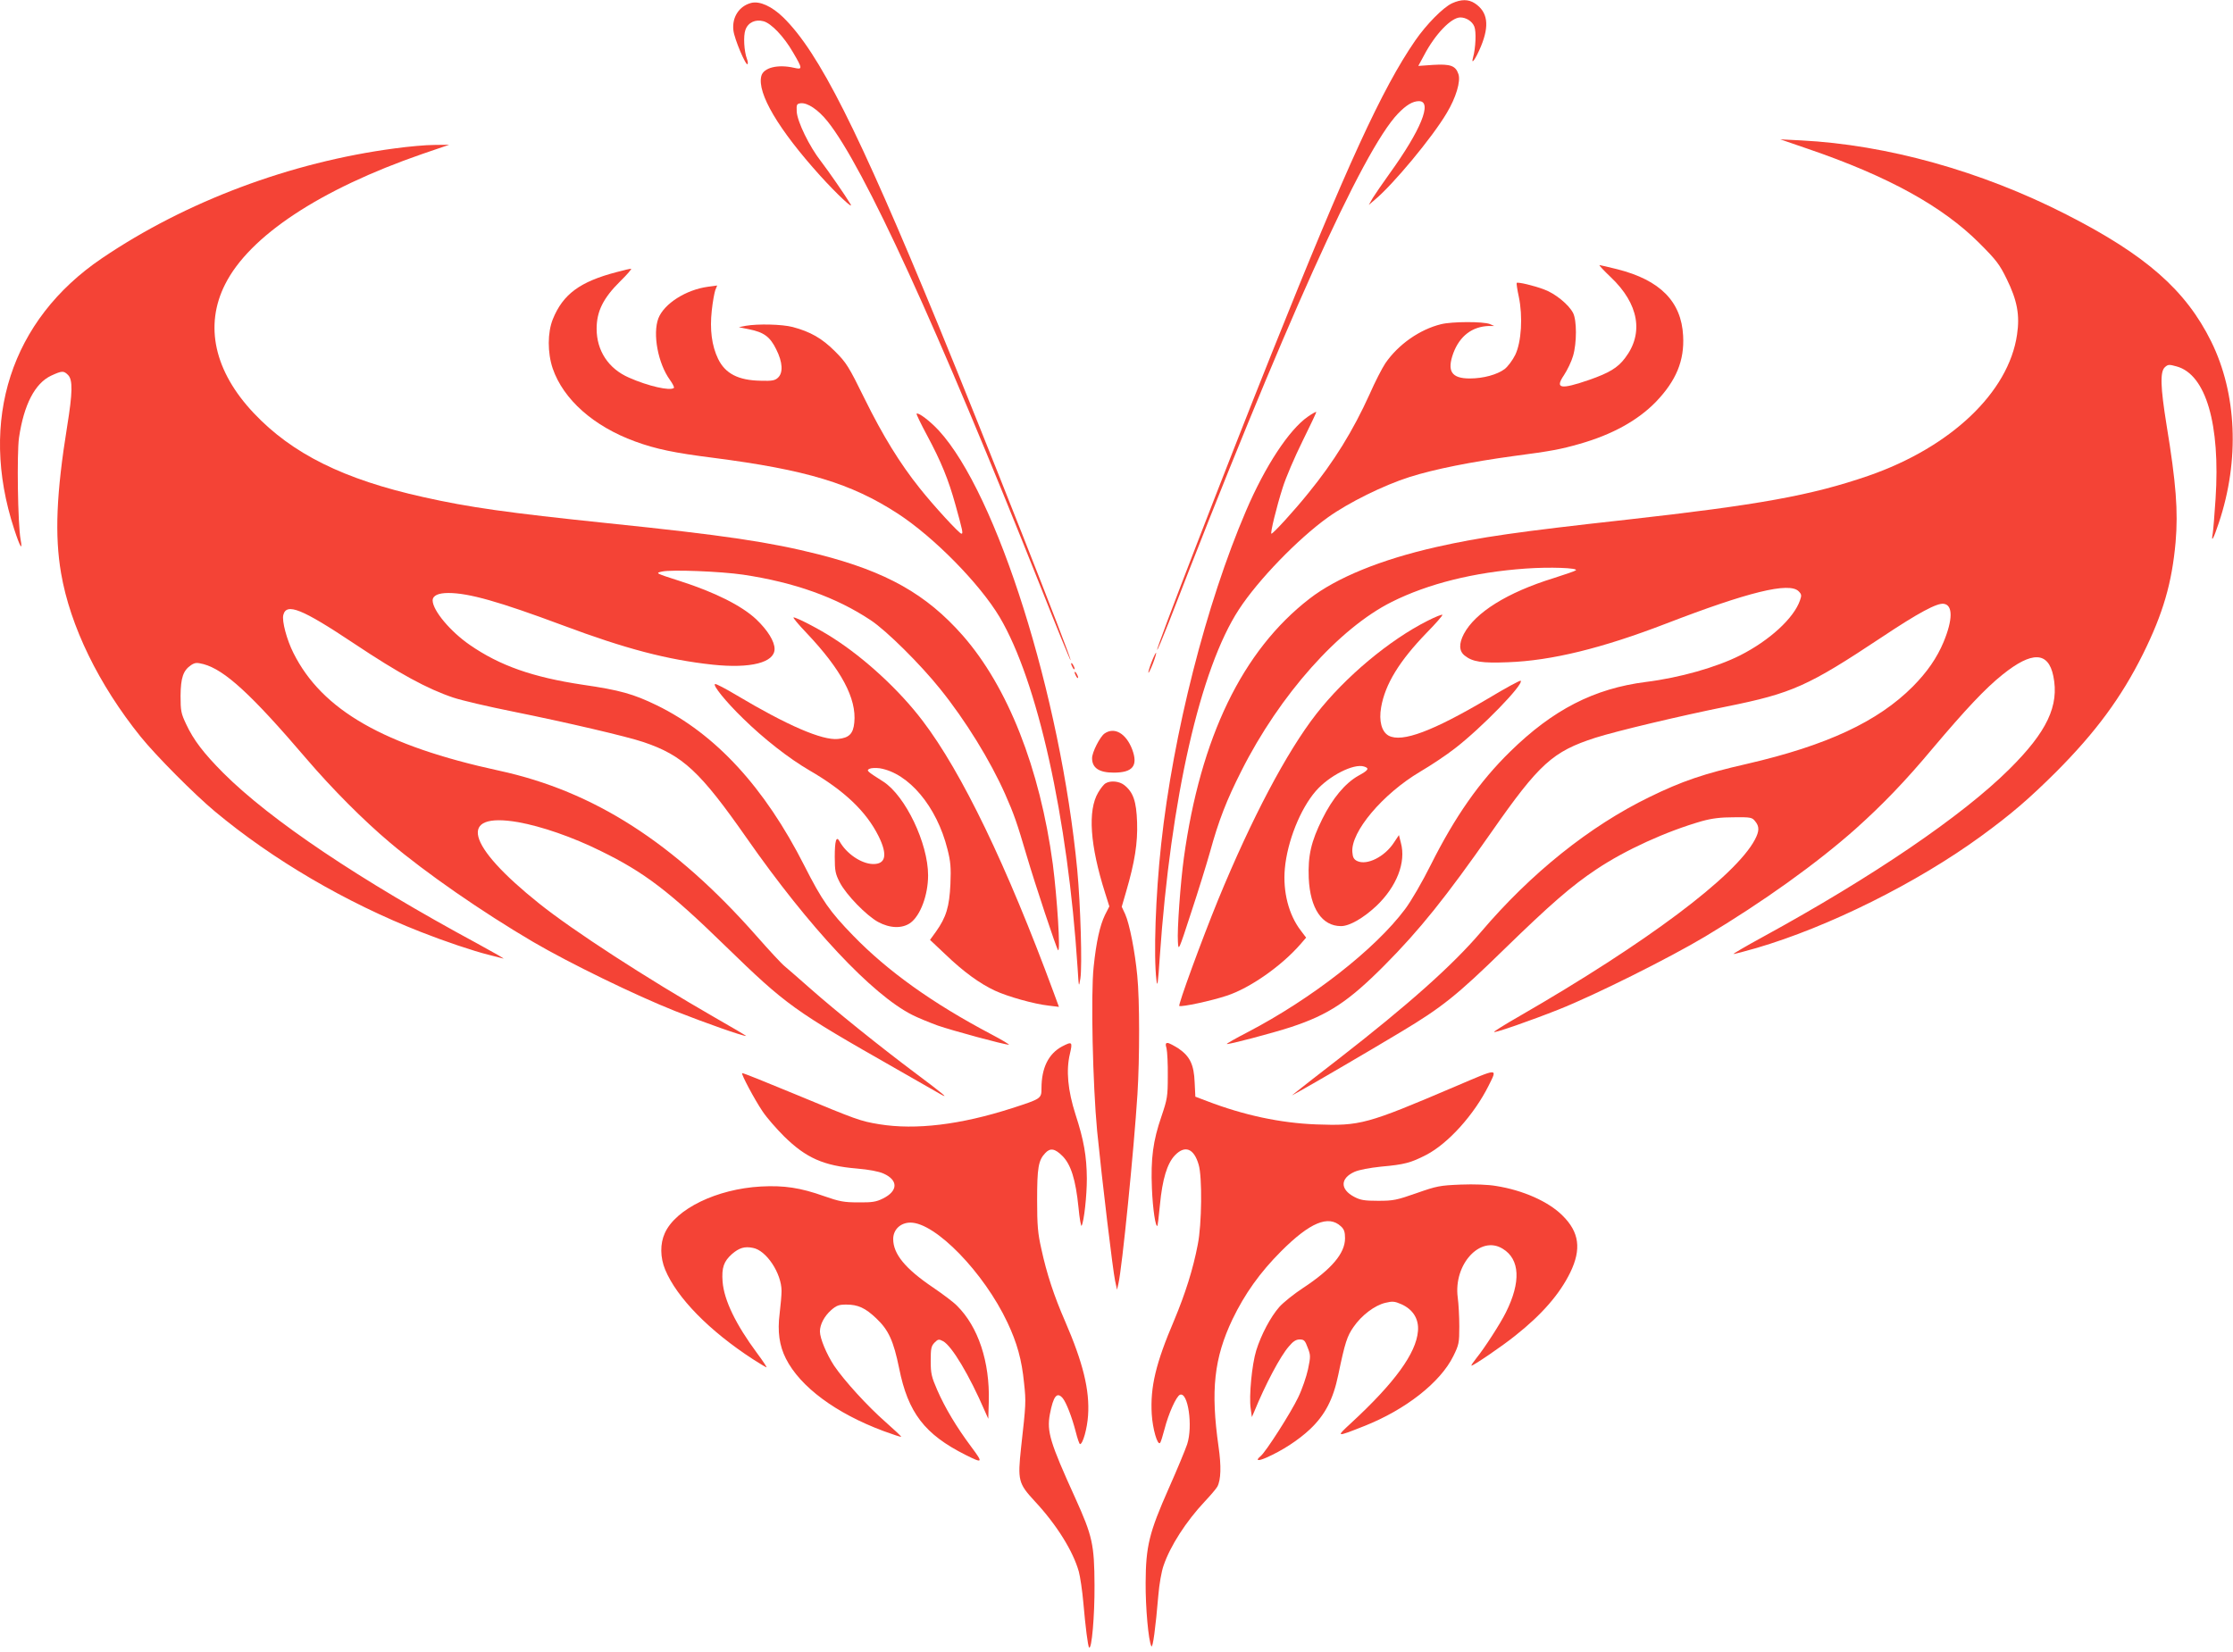 <?xml version="1.0" standalone="no"?>
<!DOCTYPE svg PUBLIC "-//W3C//DTD SVG 20010904//EN"
 "http://www.w3.org/TR/2001/REC-SVG-20010904/DTD/svg10.dtd">
<svg version="1.0" xmlns="http://www.w3.org/2000/svg"
 width="1280pt" height="947pt" viewBox="0 0 1280 947"
 preserveAspectRatio="xMidYMid meet">
<g transform="translate(0,947) scale(0.1,-0.1)"
fill="#f44336" stroke="none">
<path d="M8323 9451 c-51 -24 -146 -120 -211 -214 -190 -276 -393 -719 -822
-1792 -269 -672 -664 -1695 -657 -1701 2 -3 32 69 67 158 658 1700 1110 2704
1313 2916 48 50 85 72 121 72 79 0 10 -168 -170 -417 -39 -54 -81 -116 -95
-138 l-23 -40 34 29 c106 88 331 359 413 498 53 88 81 182 67 223 -16 48 -45
59 -145 53 l-85 -6 33 61 c64 122 156 217 208 217 33 0 68 -22 80 -52 12 -28
8 -123 -7 -177 -14 -50 15 -9 45 63 50 121 39 198 -35 247 -37 24 -78 24 -131
0z"/>
<path d="M4305 9453 c-68 -18 -110 -82 -101 -157 5 -48 71 -204 81 -194 3 3 2
16 -3 29 -17 45 -22 133 -9 168 15 42 57 62 104 49 44 -12 116 -87 168 -177
56 -95 56 -101 8 -90 -95 22 -177 1 -189 -47 -25 -98 98 -306 337 -571 95
-105 196 -200 174 -163 -27 46 -129 193 -169 245 -66 84 -136 228 -139 285 -2
41 0 45 23 48 39 4 100 -37 153 -103 208 -259 628 -1175 1225 -2677 91 -230
167 -416 169 -414 8 7 -499 1291 -760 1926 -460 1118 -683 1561 -888 1761 -65
63 -135 95 -184 82z"/>
<path d="M10365 8616 c456 -156 769 -328 981 -540 98 -98 116 -122 157 -206
60 -122 76 -207 59 -319 -48 -331 -381 -646 -852 -809 -328 -113 -628 -167
-1388 -252 -624 -69 -838 -100 -1087 -156 -319 -72 -573 -176 -729 -297 -384
-297 -625 -795 -720 -1487 -19 -138 -39 -411 -34 -480 3 -55 4 -53 75 165 40
121 89 279 109 350 50 182 95 297 180 465 220 437 560 818 862 969 208 104
471 170 767 191 138 10 304 4 288 -10 -4 -4 -62 -24 -128 -45 -265 -82 -449
-197 -514 -320 -29 -56 -28 -98 5 -124 45 -36 99 -44 249 -38 248 9 538 80
904 221 472 182 707 240 761 186 17 -17 18 -24 8 -52 -35 -102 -174 -230 -344
-316 -135 -68 -346 -128 -539 -152 -298 -38 -533 -159 -778 -399 -176 -172
-316 -372 -455 -649 -50 -100 -112 -207 -148 -255 -172 -230 -536 -514 -902
-705 -68 -35 -122 -66 -120 -68 6 -5 261 62 368 97 215 71 329 146 535 353
201 202 352 390 615 766 273 391 350 461 595 540 123 39 480 124 752 179 377
76 467 117 889 397 210 140 318 198 356 192 53 -7 52 -91 -1 -219 -38 -91 -94
-172 -176 -255 -200 -201 -493 -338 -952 -444 -246 -56 -372 -99 -558 -190
-343 -167 -679 -436 -967 -775 -161 -189 -414 -415 -817 -728 -108 -83 -212
-165 -231 -180 l-35 -28 35 19 c77 42 434 251 590 345 234 140 323 211 592
474 265 258 388 365 528 458 167 112 403 219 606 277 58 16 107 22 182 22 97
1 105 0 123 -23 25 -30 24 -57 -2 -106 -112 -210 -621 -591 -1347 -1010 -84
-48 -151 -90 -148 -92 6 -6 210 65 371 129 207 82 635 296 839 418 334 200
640 420 861 616 155 139 284 272 446 466 186 220 299 341 398 420 168 135 262
133 291 -8 35 -170 -36 -320 -253 -535 -270 -268 -783 -617 -1412 -961 -99
-54 -174 -98 -168 -98 6 0 64 15 130 34 414 121 920 373 1288 641 174 127 275
214 431 369 226 227 373 425 498 676 115 232 166 407 187 642 15 177 3 337
-52 672 -35 218 -38 305 -9 331 18 16 24 16 67 4 168 -46 251 -332 223 -760
-6 -90 -13 -179 -16 -196 -11 -60 4 -34 35 60 120 359 103 741 -44 1039 -146
295 -375 496 -830 728 -487 249 -1029 400 -1521 425 l-119 6 160 -55z"/>
<path d="M2262 8619 c-597 -79 -1197 -304 -1678 -630 -521 -353 -707 -928
-503 -1552 34 -105 50 -130 37 -60 -16 87 -22 493 -9 584 28 189 91 311 184
355 63 29 72 29 97 4 28 -28 26 -102 -5 -294 -62 -384 -72 -626 -35 -842 52
-304 216 -640 457 -939 89 -110 307 -329 423 -426 334 -279 751 -523 1181
-692 134 -53 303 -110 392 -132 34 -9 71 -18 82 -21 11 -3 -55 35 -147 85
-676 365 -1187 708 -1459 980 -112 113 -169 187 -212 279 -29 61 -32 76 -32
162 1 105 15 146 61 177 22 14 32 15 71 5 121 -33 273 -172 589 -542 148 -173
327 -353 479 -481 207 -175 529 -398 820 -569 212 -124 586 -306 815 -397 175
-69 385 -143 407 -143 3 0 -79 49 -183 108 -388 223 -808 495 -1004 652 -419
335 -468 526 -120 466 134 -24 312 -85 475 -166 249 -122 391 -230 713 -544
351 -341 390 -369 982 -706 118 -67 231 -132 250 -143 56 -32 15 2 -140 118
-206 154 -465 363 -603 485 -66 58 -132 116 -148 129 -17 13 -90 92 -163 175
-471 534 -931 829 -1474 947 -660 143 -1016 347 -1180 675 -38 75 -67 184 -58
218 18 71 106 36 406 -164 258 -172 420 -260 569 -310 48 -16 202 -52 342 -80
307 -62 654 -143 748 -175 225 -76 324 -168 591 -550 358 -513 719 -898 949
-1014 31 -16 97 -43 146 -61 87 -30 382 -110 408 -110 6 0 -40 28 -103 61
-335 177 -591 360 -790 565 -134 138 -178 201 -279 400 -228 450 -510 756
-846 920 -134 65 -211 87 -425 118 -286 43 -475 109 -648 229 -110 76 -211
196 -212 254 0 28 32 43 90 43 117 0 290 -49 655 -185 363 -136 602 -198 860
-226 218 -23 355 12 355 90 0 44 -40 108 -105 170 -83 78 -237 155 -433 218
-146 47 -147 47 -107 56 54 12 335 1 465 -18 294 -44 534 -130 731 -261 91
-60 286 -254 398 -394 146 -181 288 -412 373 -604 51 -115 68 -165 124 -355
47 -160 170 -530 179 -539 15 -15 -5 299 -30 493 -74 550 -258 1017 -517 1312
-208 236 -436 365 -824 464 -281 71 -540 110 -1209 179 -577 60 -796 91 -1059
150 -455 101 -751 248 -971 481 -226 239 -285 502 -164 740 139 276 545 544
1129 746 l155 53 -85 -1 c-47 0 -149 -9 -228 -20z"/>
<path d="M9234 7880 c160 -152 190 -321 81 -463 -42 -56 -91 -85 -205 -125
-166 -57 -198 -51 -145 27 19 29 43 78 52 110 22 74 22 205 0 247 -25 48 -102
111 -165 134 -60 23 -151 44 -158 38 -2 -2 3 -38 12 -79 24 -114 15 -260 -20
-333 -15 -31 -43 -68 -61 -82 -43 -32 -122 -54 -200 -54 -105 0 -132 42 -94
146 37 98 108 152 204 155 l30 0 -25 11 c-37 15 -217 15 -280 -1 -122 -30
-245 -116 -319 -224 -18 -27 -59 -106 -90 -177 -95 -210 -205 -388 -351 -567
-82 -102 -202 -233 -212 -233 -8 0 29 153 65 265 17 55 68 174 113 265 45 91
81 167 79 168 -2 2 -24 -10 -48 -27 -107 -74 -245 -283 -355 -541 -228 -532
-417 -1275 -486 -1910 -32 -294 -44 -641 -27 -780 5 -45 9 -21 19 132 63 910
232 1655 454 1994 110 169 338 404 509 527 120 86 321 185 469 232 146 46 354
87 595 120 221 29 271 39 380 70 186 53 333 134 437 241 116 121 164 236 156
379 -10 196 -132 319 -376 381 -52 13 -99 24 -103 24 -5 0 24 -31 65 -70z"/>
<path d="M3535 7910 c-211 -55 -308 -127 -366 -270 -31 -77 -31 -192 -1 -282
61 -178 234 -332 472 -419 120 -44 227 -66 449 -94 533 -69 789 -146 1056
-319 208 -135 471 -403 585 -594 217 -366 391 -1149 447 -2012 7 -113 7 -114
16 -60 11 71 1 421 -18 623 -96 1000 -460 2156 -794 2519 -50 54 -117 105
-127 96 -2 -3 25 -59 61 -126 79 -147 122 -252 162 -397 41 -148 45 -165 34
-165 -12 0 -161 162 -240 262 -112 140 -211 301 -313 508 -94 191 -106 210
-172 276 -75 75 -141 112 -242 139 -61 16 -200 19 -269 7 l-40 -8 59 -12 c85
-17 120 -43 155 -114 38 -75 41 -136 10 -164 -17 -16 -35 -19 -98 -17 -129 2
-204 41 -245 126 -36 75 -48 167 -36 276 5 49 15 102 20 117 l11 27 -52 -7
c-127 -17 -252 -97 -285 -181 -34 -90 -2 -259 66 -353 16 -22 26 -43 23 -46
-20 -19 -148 10 -258 59 -117 51 -185 154 -185 280 0 100 38 176 135 272 41
40 69 73 62 72 -6 0 -43 -8 -82 -19z"/>
<path d="M8184 5911 c-219 -110 -473 -322 -639 -535 -169 -217 -370 -597 -562
-1064 -94 -230 -232 -607 -223 -610 17 -6 182 29 272 59 132 43 314 170 424
297 l31 36 -31 41 c-69 90 -103 222 -91 355 14 155 88 341 177 444 76 88 218
160 277 141 32 -10 26 -21 -33 -53 -76 -43 -148 -130 -206 -247 -65 -131 -83
-211 -78 -340 8 -174 76 -275 185 -275 49 0 128 46 202 115 117 111 172 251
141 363 l-11 44 -30 -45 c-53 -80 -153 -130 -209 -104 -19 9 -26 21 -28 51
-10 116 174 334 388 461 63 37 153 97 200 134 152 117 396 368 377 388 -4 3
-87 -42 -185 -101 -318 -188 -495 -255 -572 -214 -40 22 -57 84 -43 163 23
132 104 265 262 428 52 53 92 99 89 102 -3 3 -41 -12 -84 -34z"/>
<path d="M4623 5841 c199 -210 288 -376 274 -514 -6 -64 -30 -88 -94 -94 -90
-9 -291 78 -581 251 -62 37 -117 66 -123 64 -16 -5 61 -101 160 -197 119 -117
264 -230 379 -297 202 -117 327 -236 398 -378 53 -107 42 -162 -33 -160 -67 2
-152 60 -191 131 -18 32 -27 3 -27 -90 0 -82 4 -98 29 -147 37 -71 152 -189
219 -226 68 -37 138 -39 185 -6 58 42 102 160 102 273 0 184 -130 455 -256
537 -96 61 -99 64 -80 74 10 5 36 6 59 3 166 -28 327 -219 388 -464 18 -70 21
-105 17 -200 -6 -130 -24 -190 -83 -273 l-34 -47 88 -83 c104 -100 198 -168
284 -208 73 -34 225 -77 309 -86 l58 -7 -29 79 c-270 732 -528 1267 -753 1562
-132 174 -330 357 -513 474 -77 50 -208 118 -226 118 -6 0 27 -40 74 -89z"/>
<path d="M6601 5674 c-12 -31 -20 -59 -18 -61 2 -2 14 22 26 53 12 31 20 59
18 61 -2 2 -14 -22 -26 -53z"/>
<path d="M6140 5665 c0 -5 5 -17 10 -25 5 -8 10 -10 10 -5 0 6 -5 17 -10 25
-5 8 -10 11 -10 5z"/>
<path d="M6160 5615 c0 -5 5 -17 10 -25 5 -8 10 -10 10 -5 0 6 -5 17 -10 25
-5 8 -10 11 -10 5z"/>
<path d="M6331 5264 c-26 -19 -71 -107 -71 -141 0 -56 40 -83 124 -83 109 0
141 39 106 133 -35 92 -102 131 -159 91z"/>
<path d="M6338 4979 c-10 -5 -29 -29 -43 -53 -61 -103 -47 -303 40 -577 l24
-76 -25 -49 c-29 -60 -50 -153 -65 -298 -17 -158 -5 -676 20 -941 29 -290 90
-798 103 -859 l11 -51 8 35 c21 89 89 770 109 1085 13 208 13 542 -1 681 -13
137 -44 296 -69 352 l-20 43 25 86 c50 171 67 280 63 398 -4 121 -22 173 -74
214 -28 22 -78 27 -106 10z"/>
<path d="M6088 3470 c-78 -42 -118 -123 -118 -240 0 -59 -2 -60 -169 -114
-295 -95 -552 -126 -761 -92 -109 18 -128 25 -484 173 -164 68 -300 123 -302
120 -6 -6 71 -151 117 -219 23 -35 79 -99 123 -143 126 -124 226 -169 418
-185 69 -6 124 -16 153 -29 85 -38 83 -100 -4 -143 -38 -19 -62 -23 -141 -22
-83 0 -108 5 -197 36 -135 48 -228 62 -361 55 -253 -14 -488 -128 -551 -267
-28 -61 -27 -140 2 -210 67 -161 253 -351 504 -514 39 -25 74 -46 77 -46 3 0
-21 37 -54 81 -123 166 -190 305 -198 411 -6 80 7 116 54 158 41 35 72 45 120
35 77 -14 164 -146 164 -247 0 -23 -5 -81 -11 -130 -13 -102 -2 -183 36 -258
82 -162 286 -313 559 -415 54 -20 100 -35 102 -33 1 2 -38 39 -88 83 -105 92
-238 238 -297 325 -43 66 -81 156 -81 196 0 40 25 87 64 122 31 27 45 32 87
32 67 0 109 -19 172 -79 71 -67 99 -130 131 -286 51 -255 146 -379 381 -497
100 -50 102 -47 32 47 -85 114 -150 223 -195 326 -32 74 -37 93 -37 166 0 72
3 85 22 105 20 20 25 21 49 8 50 -27 150 -194 239 -400 l20 -45 3 100 c6 226
-60 427 -182 548 -20 21 -83 68 -139 106 -158 107 -227 191 -227 277 0 54 42
94 99 94 143 0 421 -286 556 -573 55 -117 82 -213 95 -346 12 -109 11 -121
-17 -371 -20 -188 -16 -205 78 -307 125 -134 220 -286 253 -404 8 -30 20 -110
26 -179 12 -137 26 -250 33 -256 15 -15 32 183 31 356 -1 235 -12 283 -110
500 -146 321 -164 382 -146 481 20 105 41 131 74 92 20 -25 52 -106 74 -191
10 -40 21 -72 25 -72 16 0 41 89 46 164 10 146 -29 303 -132 541 -62 142 -105
271 -136 415 -20 88 -24 134 -24 280 0 183 7 227 46 268 29 32 56 27 99 -16
49 -49 76 -136 92 -294 6 -66 15 -113 18 -106 14 26 30 171 30 271 -1 127 -17
220 -65 367 -44 138 -55 252 -32 348 16 69 13 72 -45 42z"/>
<path d="M6687 3458 c4 -18 8 -89 7 -158 0 -117 -3 -132 -36 -230 -49 -142
-62 -242 -55 -414 5 -120 21 -226 32 -214 1 1 8 56 14 120 14 147 41 236 85
283 58 61 110 41 137 -53 21 -70 18 -343 -5 -457 -27 -142 -72 -283 -135 -434
-106 -248 -138 -383 -129 -539 5 -84 33 -182 48 -165 4 4 15 40 25 78 23 90
68 190 89 198 46 18 75 -180 41 -284 -10 -30 -57 -144 -106 -254 -112 -253
-131 -331 -132 -540 -1 -141 16 -333 33 -364 8 -14 24 105 40 294 5 61 18 136
30 169 38 112 129 253 236 367 34 36 66 74 72 85 21 39 23 119 7 229 -46 323
-26 508 80 731 70 145 157 268 279 390 165 165 271 209 342 143 19 -17 24 -33
24 -69 0 -86 -77 -177 -241 -285 -52 -34 -114 -84 -136 -109 -50 -57 -104
-159 -132 -249 -25 -81 -42 -262 -32 -332 l7 -50 13 30 c65 159 150 319 199
375 24 29 41 40 62 40 25 0 31 -6 46 -47 17 -43 17 -51 2 -123 -9 -42 -34
-116 -57 -163 -41 -86 -185 -312 -215 -336 -31 -26 -16 -30 32 -9 91 40 184
100 252 164 85 81 132 170 161 310 39 188 51 223 88 276 46 67 122 124 182
138 41 10 53 9 92 -8 67 -30 101 -85 95 -154 -10 -127 -134 -297 -383 -527
-89 -82 -88 -82 74 -18 238 94 438 251 512 402 32 65 34 76 34 170 0 55 -4
130 -9 166 -25 190 130 359 258 279 99 -60 105 -191 18 -365 -31 -63 -124
-207 -169 -262 -19 -24 -32 -43 -28 -43 12 0 178 113 251 172 153 121 255 239
315 362 65 134 52 232 -45 327 -80 80 -227 145 -380 169 -45 8 -127 11 -203 8
-120 -5 -136 -8 -253 -49 -114 -40 -133 -44 -220 -44 -80 0 -102 4 -138 23
-81 43 -80 106 2 143 27 12 87 23 153 30 135 12 170 22 258 67 127 66 275 231
358 397 51 103 61 103 -190 -4 -511 -218 -545 -227 -798 -218 -207 8 -416 53
-627 134 l-66 25 -4 82 c-4 102 -27 149 -92 194 -27 17 -55 32 -63 32 -12 0
-13 -7 -6 -32z"/>
</g>
</svg>
